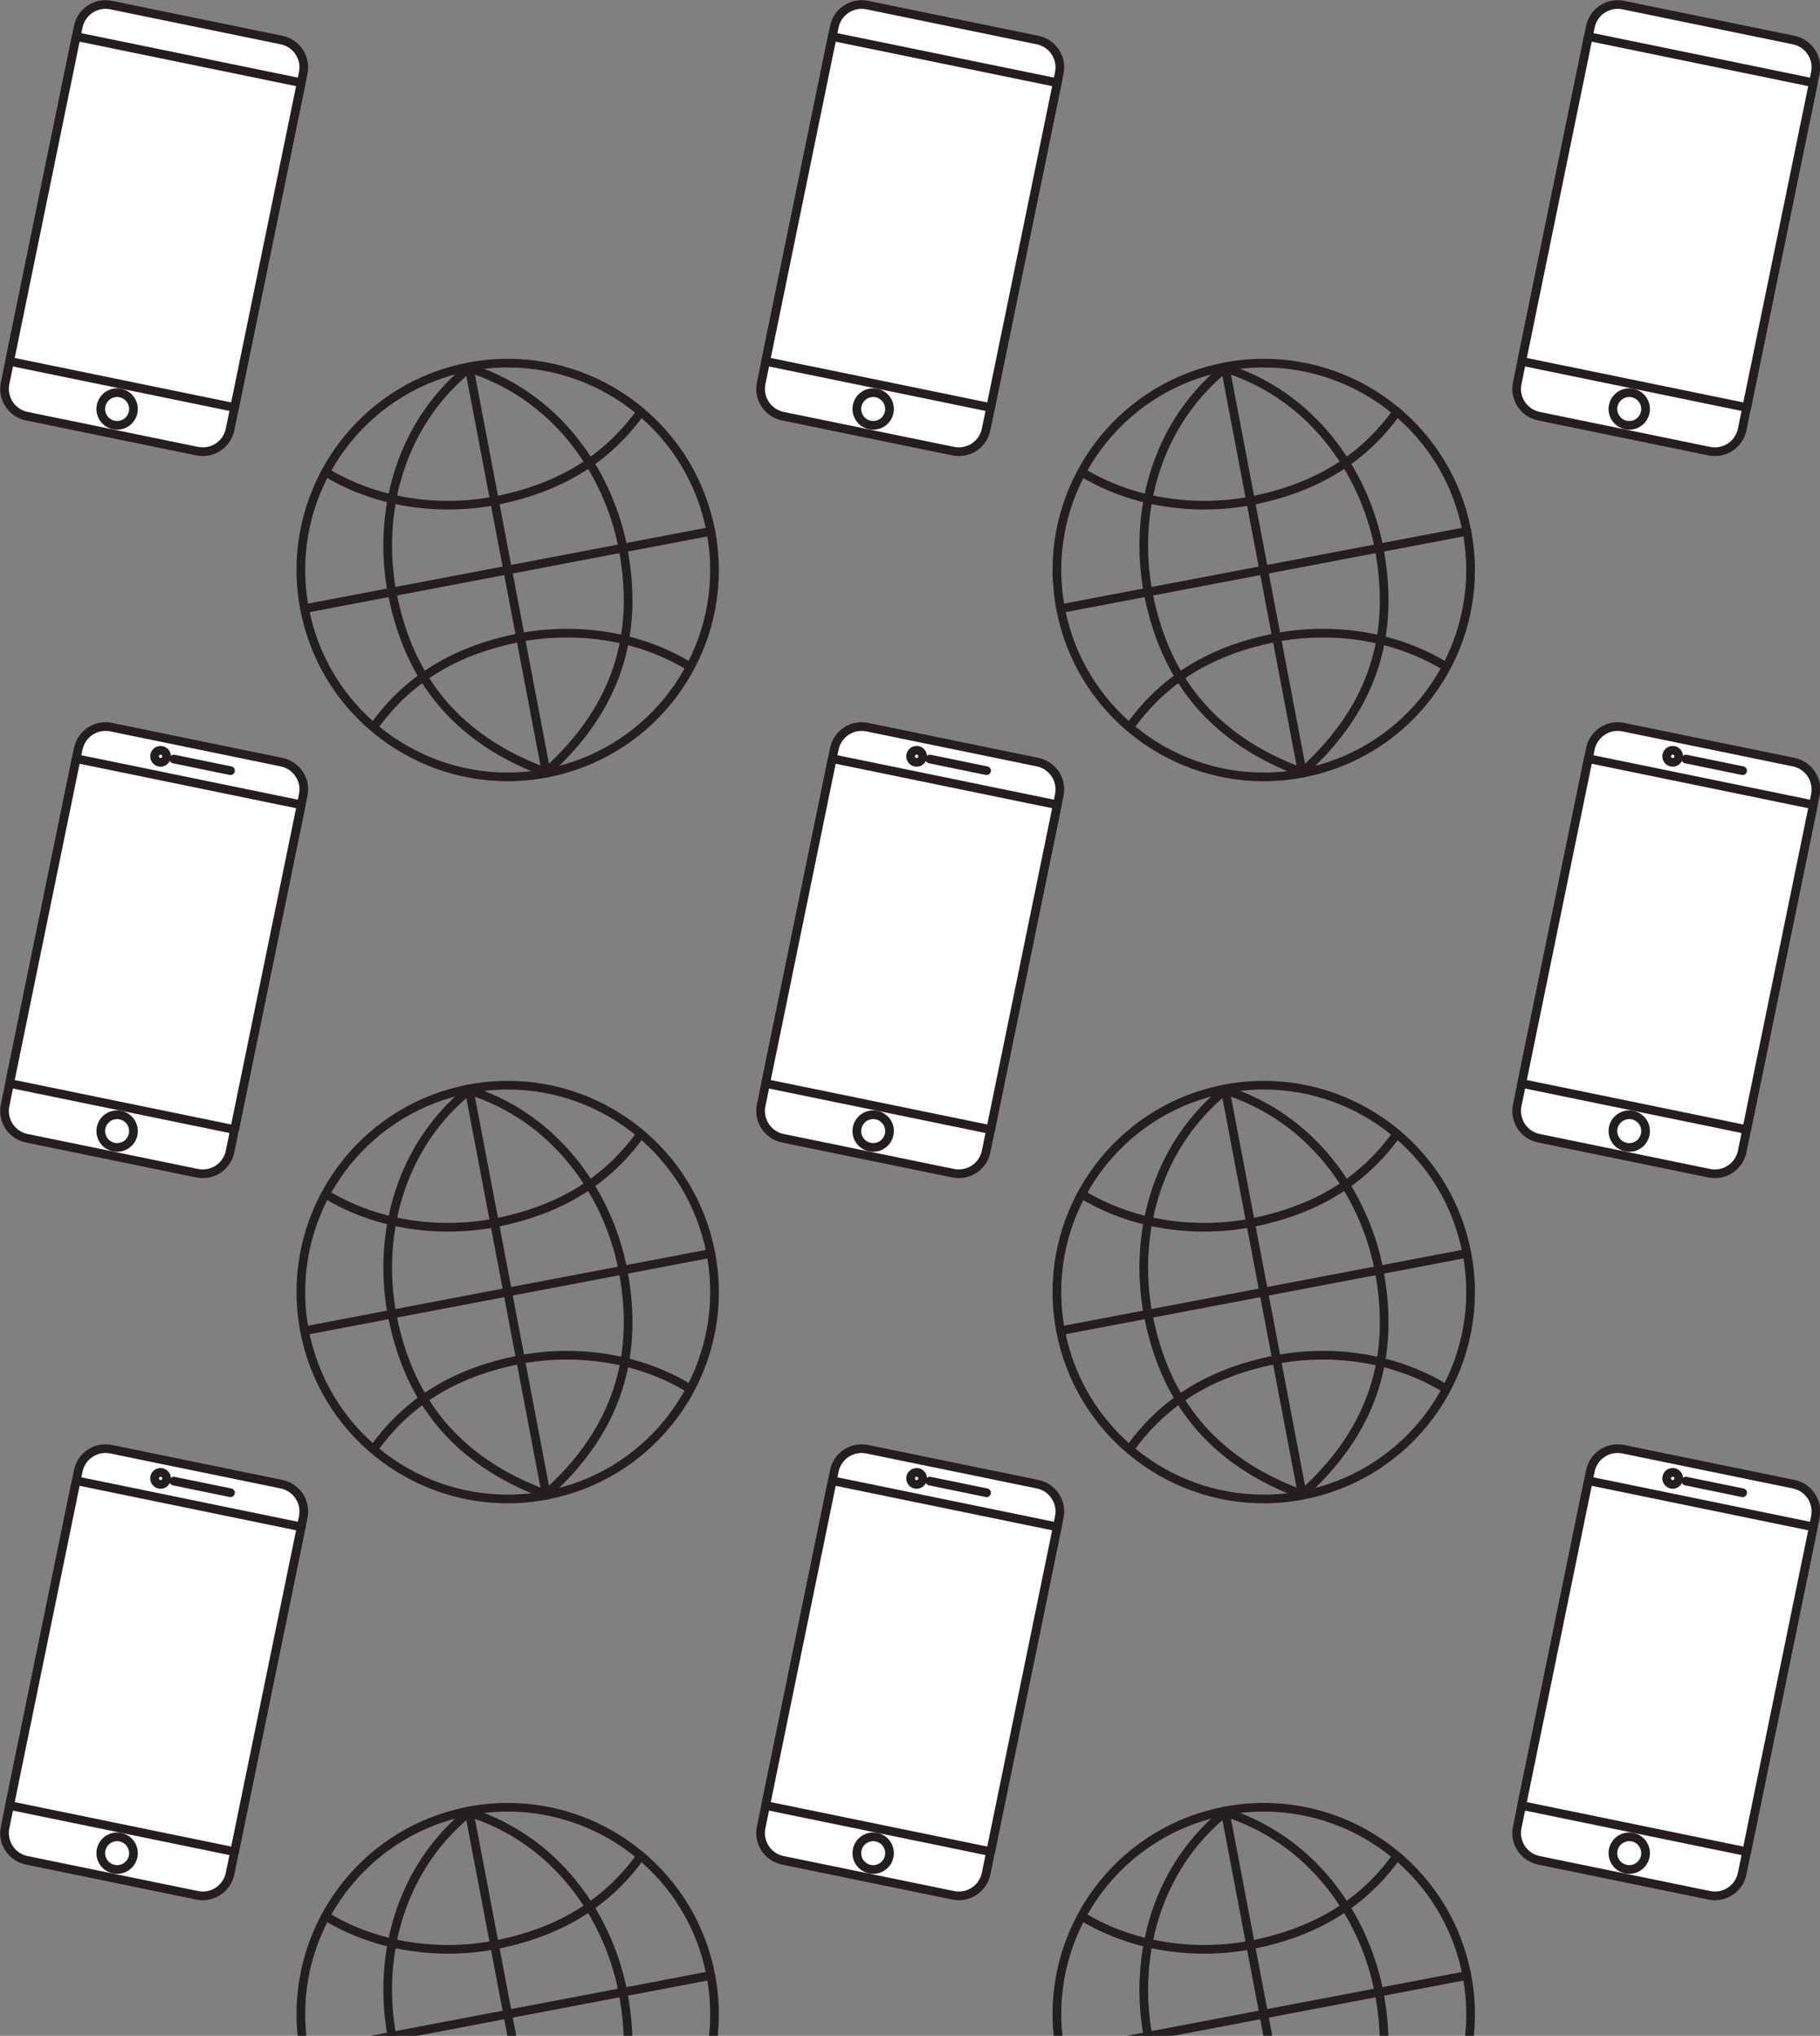 <?xml version="1.0" encoding="UTF-8"?><svg xmlns="http://www.w3.org/2000/svg" xmlns:xlink="http://www.w3.org/1999/xlink" height="468.9" preserveAspectRatio="xMidYMid meet" version="1.0" viewBox="2.9 -43.7 419.3 468.9" width="419.3" zoomAndPan="magnify"><rect x="2.9" y="-43.7" width="419.3" height="468.9" fill="#808080" stroke="none"/><defs><clipPath id="a"><path d="M 71 371 L 169 371 L 169 425.199 L 71 425.199 Z M 71 371"/></clipPath><clipPath id="b"><path d="M 109 372 L 130 372 L 130 425.199 L 109 425.199 Z M 109 372"/></clipPath><clipPath id="c"><path d="M 72 410 L 168 410 L 168 425.199 L 72 425.199 Z M 72 410"/></clipPath><clipPath id="d"><path d="M 111 373 L 149 373 L 149 425.199 L 111 425.199 Z M 111 373"/></clipPath><clipPath id="e"><path d="M 91 373 L 129 373 L 129 425.199 L 91 425.199 Z M 91 373"/></clipPath><clipPath id="f"><path d="M 245 371 L 343 371 L 343 425.199 L 245 425.199 Z M 245 371"/></clipPath><clipPath id="g"><path d="M 284 372 L 304 372 L 304 425.199 L 284 425.199 Z M 284 372"/></clipPath><clipPath id="h"><path d="M 246 410 L 342 410 L 342 425.199 L 246 425.199 Z M 246 410"/></clipPath><clipPath id="i"><path d="M 285 373 L 323 373 L 323 425.199 L 285 425.199 Z M 285 373"/></clipPath><clipPath id="j"><path d="M 265 373 L 303 373 L 303 425.199 L 265 425.199 Z M 265 373"/></clipPath></defs><g><g id="change1_1"><path d="M 55.902 55.223 C 55.188 58.691 51.797 60.926 48.328 60.215 L 9.062 52.152 C 5.594 51.441 3.359 48.055 4.074 44.586 L 20.93 -37.539 C 21.641 -41.012 25.031 -43.242 28.5 -42.531 L 67.766 -34.473 C 71.234 -33.762 73.469 -30.371 72.758 -26.902 L 55.902 55.223" fill="#fff"/></g><g id="change2_11"><path d="M 55.902 55.223 L 54.922 55.02 C 54.398 57.582 52.137 59.344 49.625 59.344 C 49.266 59.344 48.898 59.309 48.527 59.234 L 48.531 59.234 L 9.266 51.176 C 6.703 50.648 4.941 48.395 4.938 45.883 C 4.938 45.52 4.977 45.152 5.051 44.785 L 21.91 -37.34 C 22.434 -39.902 24.691 -41.664 27.207 -41.664 C 27.566 -41.664 27.93 -41.629 28.297 -41.555 L 67.562 -33.492 C 70.125 -32.969 71.891 -30.711 71.891 -28.199 C 71.891 -27.84 71.855 -27.473 71.777 -27.102 L 54.922 55.02 L 55.902 55.223 L 56.879 55.422 L 73.738 -26.703 C 73.84 -27.203 73.891 -27.703 73.891 -28.199 C 73.891 -31.648 71.473 -34.73 67.965 -35.453 L 28.703 -43.512 C 28.199 -43.617 27.699 -43.664 27.207 -43.664 C 23.754 -43.664 20.672 -41.25 19.949 -37.742 L 3.094 44.383 C 2.988 44.883 2.938 45.387 2.938 45.883 C 2.938 49.328 5.355 52.41 8.863 53.133 L 48.129 61.195 L 48.133 61.195 C 48.629 61.297 49.129 61.348 49.625 61.348 C 53.074 61.348 56.156 58.93 56.879 55.426 L 55.902 55.223" fill="#231f20"/></g><g id="change1_2"><path d="M 56.938 50.172 L 72.293 -24.641 L 20.465 -35.277 L 5.109 39.527 L 56.938 50.172" fill="#fff"/></g><g id="change2_12"><path d="M 56.938 50.172 L 57.918 50.371 L 73.273 -24.441 C 73.383 -24.98 73.035 -25.512 72.496 -25.621 L 20.668 -36.258 C 20.125 -36.371 19.598 -36.023 19.484 -35.48 L 4.129 39.328 C 4.02 39.867 4.367 40.398 4.906 40.508 L 56.734 51.148 C 56.996 51.203 57.266 51.152 57.488 51.004 C 57.711 50.855 57.863 50.633 57.918 50.371 L 56.938 50.172 L 57.141 49.191 L 6.289 38.75 L 21.242 -34.098 L 71.113 -23.863 L 55.957 49.969 L 56.938 50.172 L 57.141 49.191 L 56.938 50.172" fill="#231f20"/></g><g id="change1_3"><path d="M 33.57 51.266 C 33.152 53.301 31.164 54.609 29.129 54.191 C 27.09 53.773 25.777 51.785 26.195 49.746 C 26.613 47.715 28.602 46.398 30.641 46.816 C 32.676 47.238 33.988 49.227 33.57 51.266" fill="#fff"/></g><g id="change2_13"><path d="M 33.57 51.266 L 32.594 51.062 C 32.328 52.367 31.168 53.27 29.887 53.27 C 29.703 53.27 29.516 53.254 29.324 53.215 L 29.328 53.215 C 28.02 52.945 27.117 51.789 27.117 50.508 C 27.117 50.324 27.137 50.137 27.172 49.949 C 27.441 48.641 28.598 47.738 29.879 47.738 C 30.066 47.738 30.25 47.758 30.434 47.797 L 30.438 47.797 C 31.746 48.066 32.648 49.223 32.648 50.504 C 32.648 50.684 32.633 50.871 32.594 51.062 L 33.57 51.266 L 34.551 51.465 C 34.617 51.141 34.648 50.82 34.648 50.504 C 34.648 48.281 33.094 46.305 30.844 45.84 L 30.848 45.84 C 30.52 45.77 30.195 45.738 29.879 45.738 C 27.66 45.738 25.68 47.293 25.215 49.547 C 25.148 49.867 25.117 50.191 25.117 50.508 C 25.117 52.73 26.672 54.707 28.926 55.172 L 28.93 55.172 C 29.25 55.238 29.57 55.27 29.887 55.27 C 32.105 55.27 34.086 53.719 34.551 51.465 L 33.57 51.266" fill="#231f20"/></g><g id="change2_14"><path d="M 166.664 78.68 L 165.684 78.863 C 166.242 81.812 166.516 84.746 166.516 87.641 C 166.516 109.59 150.945 129.152 128.586 133.406 C 125.641 133.969 122.703 134.238 119.812 134.238 C 97.863 134.238 78.297 118.668 74.043 96.309 C 73.48 93.359 73.211 90.426 73.211 87.531 C 73.211 65.586 88.781 46.02 111.141 41.77 C 114.09 41.207 117.027 40.938 119.922 40.938 C 141.867 40.938 161.43 56.504 165.684 78.863 L 166.664 78.68 L 167.648 78.492 C 163.207 55.172 142.816 38.938 119.922 38.938 C 116.902 38.938 113.84 39.219 110.766 39.805 C 87.449 44.242 71.211 64.637 71.211 87.531 C 71.211 90.551 71.492 93.609 72.078 96.684 C 76.52 120 96.914 136.238 119.812 136.238 C 122.828 136.238 125.891 135.957 128.961 135.371 C 152.277 130.93 168.516 110.539 168.516 87.641 C 168.516 84.621 168.23 81.562 167.648 78.488 L 166.664 78.68" fill="#231f20"/></g><g id="change2_15"><path d="M 109.969 40.973 L 127.789 134.578 C 127.895 135.121 128.418 135.477 128.961 135.371 C 129.504 135.27 129.859 134.746 129.758 134.203 L 111.934 40.602 C 111.832 40.059 111.309 39.699 110.766 39.805 C 110.223 39.906 109.867 40.43 109.969 40.973" fill="#231f20"/></g><g id="change2_16"><path d="M 166.477 77.695 L 72.875 95.516 C 72.332 95.617 71.977 96.141 72.078 96.684 C 72.18 97.227 72.707 97.582 73.246 97.477 L 166.852 79.66 C 167.395 79.559 167.75 79.031 167.648 78.492 C 167.543 77.949 167.02 77.594 166.477 77.695" fill="#231f20"/></g><g id="change2_17"><path d="M 130.348 134.016 C 137.152 127.711 141.73 121.156 144.594 114.516 C 147.461 107.875 148.609 101.16 148.609 94.559 C 148.605 90.781 148.234 87.043 147.594 83.367 C 146.086 74.723 142.469 65.812 136.652 58.152 C 130.84 50.496 122.809 44.098 112.52 40.539 C 111.996 40.359 111.426 40.637 111.246 41.16 C 111.066 41.684 111.344 42.25 111.863 42.434 C 121.754 45.852 129.453 51.984 135.059 59.363 C 140.664 66.738 144.168 75.367 145.621 83.711 C 146.246 87.289 146.609 90.914 146.605 94.559 C 146.605 100.93 145.504 107.355 142.758 113.723 C 140.012 120.09 135.617 126.406 128.988 132.547 C 128.582 132.922 128.559 133.555 128.934 133.961 C 129.309 134.367 129.941 134.391 130.348 134.016" fill="#231f20"/></g><g id="change2_18"><path d="M 127.801 132.773 C 116.973 128.562 109.473 122.727 104.238 115.961 C 99.008 109.191 96.035 101.473 94.383 93.469 C 93.625 89.801 93.219 85.93 93.219 81.984 C 93.223 68.082 98.246 53.277 110.613 42.672 C 111.031 42.312 111.078 41.68 110.719 41.262 C 110.359 40.844 109.727 40.793 109.309 41.152 C 96.434 52.199 91.215 67.617 91.219 81.984 C 91.219 86.066 91.641 90.07 92.426 93.871 C 94.121 102.086 97.195 110.117 102.656 117.184 C 108.113 124.246 115.953 130.32 127.074 134.641 C 127.59 134.84 128.168 134.582 128.367 134.07 C 128.566 133.555 128.312 132.977 127.801 132.773" fill="#231f20"/></g><g id="change2_19"><path d="M 149.734 50.559 C 141.211 62.473 129.738 67.977 117.59 70.496 C 113.918 71.254 110.051 71.66 106.102 71.66 C 96.773 71.66 87.023 69.387 78.422 64.16 C 77.953 63.871 77.336 64.023 77.051 64.496 C 76.762 64.969 76.914 65.586 77.387 65.871 C 86.344 71.312 96.453 73.66 106.102 73.66 C 110.188 73.66 114.188 73.238 117.992 72.453 C 130.453 69.891 142.512 64.117 151.359 51.723 C 151.684 51.273 151.578 50.648 151.129 50.328 C 150.68 50.008 150.055 50.109 149.734 50.559" fill="#231f20"/></g><g id="change2_20"><path d="M 89.883 124.23 C 98.406 112.316 109.879 106.809 122.027 104.293 C 125.695 103.535 129.566 103.129 133.512 103.129 C 142.84 103.129 152.594 105.395 161.191 110.629 C 161.66 110.914 162.277 110.766 162.562 110.293 C 162.852 109.82 162.703 109.207 162.23 108.918 C 153.273 103.473 143.16 101.129 133.512 101.129 C 129.426 101.129 125.426 101.547 121.621 102.332 C 109.16 104.898 97.105 110.668 88.254 123.066 C 87.934 123.516 88.039 124.141 88.488 124.461 C 88.938 124.781 89.562 124.68 89.883 124.23" fill="#231f20"/></g><g id="change1_4"><path d="M 230.086 55.223 C 229.375 58.691 225.984 60.926 222.516 60.215 L 183.25 52.152 C 179.781 51.441 177.547 48.055 178.258 44.586 L 195.113 -37.539 C 195.828 -41.012 199.215 -43.242 202.688 -42.531 L 241.949 -34.473 C 245.422 -33.762 247.656 -30.371 246.941 -26.902 L 230.086 55.223" fill="#fff"/></g><g id="change2_21"><path d="M 230.086 55.223 L 229.105 55.02 C 228.582 57.582 226.324 59.344 223.809 59.344 C 223.449 59.344 223.082 59.309 222.711 59.234 L 222.715 59.234 L 183.449 51.176 C 180.891 50.648 179.125 48.395 179.125 45.883 C 179.125 45.52 179.16 45.152 179.238 44.785 L 196.094 -37.34 C 196.617 -39.902 198.879 -41.664 201.391 -41.664 C 201.754 -41.664 202.117 -41.629 202.48 -41.555 L 202.484 -41.555 L 241.75 -33.492 C 244.312 -32.969 246.074 -30.711 246.074 -28.199 C 246.074 -27.84 246.039 -27.473 245.965 -27.102 L 229.105 55.02 L 230.086 55.223 L 231.066 55.422 L 247.922 -26.703 C 248.023 -27.203 248.074 -27.703 248.074 -28.199 C 248.074 -31.648 245.66 -34.73 242.152 -35.453 L 202.887 -43.512 L 202.891 -43.512 C 202.387 -43.617 201.883 -43.664 201.391 -43.664 C 197.941 -43.664 194.859 -41.25 194.137 -37.742 L 177.277 44.383 C 177.176 44.883 177.125 45.387 177.125 45.883 C 177.125 49.328 179.543 52.41 183.047 53.133 L 222.312 61.195 L 222.316 61.195 C 222.816 61.297 223.316 61.348 223.809 61.348 C 227.258 61.348 230.344 58.93 231.066 55.426 L 230.086 55.223" fill="#231f20"/></g><g id="change1_5"><path d="M 231.121 50.172 L 246.48 -24.641 L 194.648 -35.277 L 179.297 39.527 L 231.121 50.172" fill="#fff"/></g><g id="change2_22"><path d="M 231.121 50.172 L 232.102 50.371 L 247.461 -24.441 C 247.57 -24.98 247.223 -25.512 246.68 -25.621 L 194.852 -36.258 C 194.309 -36.371 193.781 -36.023 193.672 -35.48 L 178.316 39.328 C 178.203 39.867 178.555 40.398 179.094 40.508 L 230.922 51.148 C 231.184 51.203 231.449 51.152 231.676 51.004 C 231.898 50.855 232.051 50.633 232.102 50.371 L 231.121 50.172 L 231.324 49.191 L 180.477 38.75 L 195.43 -34.098 L 245.297 -23.863 L 230.145 49.969 L 231.121 50.172 L 231.324 49.191 L 231.121 50.172" fill="#231f20"/></g><g id="change1_6"><path d="M 207.758 51.266 C 207.34 53.301 205.348 54.609 203.312 54.191 C 201.273 53.773 199.961 51.785 200.379 49.746 C 200.797 47.715 202.789 46.398 204.824 46.816 C 206.863 47.238 208.176 49.227 207.758 51.266" fill="#fff"/></g><g id="change2_23"><path d="M 207.758 51.266 L 206.777 51.062 C 206.512 52.367 205.355 53.27 204.074 53.27 C 203.891 53.27 203.699 53.254 203.508 53.215 L 203.512 53.215 C 202.203 52.945 201.301 51.789 201.301 50.508 C 201.301 50.324 201.32 50.137 201.359 49.949 C 201.625 48.641 202.781 47.738 204.066 47.738 C 204.25 47.738 204.438 47.758 204.621 47.797 L 204.625 47.797 C 205.934 48.066 206.836 49.223 206.836 50.504 C 206.836 50.684 206.816 50.871 206.777 51.062 L 207.758 51.266 L 208.738 51.465 C 208.801 51.141 208.836 50.82 208.836 50.504 C 208.836 48.281 207.281 46.305 205.027 45.84 L 205.031 45.84 C 204.703 45.77 204.383 45.738 204.066 45.738 C 201.848 45.738 199.867 47.293 199.398 49.547 C 199.336 49.867 199.301 50.191 199.301 50.508 C 199.301 52.73 200.855 54.707 203.109 55.172 L 203.113 55.172 C 203.434 55.238 203.754 55.27 204.074 55.27 C 206.289 55.27 208.273 53.719 208.734 51.465 L 207.758 51.266" fill="#231f20"/></g><g id="change2_24"><path d="M 340.852 78.68 L 339.867 78.863 C 340.43 81.812 340.699 84.746 340.699 87.645 C 340.699 109.59 325.129 129.152 302.773 133.406 C 299.824 133.969 296.891 134.238 293.996 134.238 C 272.051 134.238 252.484 118.668 248.227 96.309 C 247.668 93.359 247.395 90.426 247.395 87.531 C 247.395 65.586 262.969 46.02 285.324 41.77 C 288.273 41.207 291.211 40.938 294.105 40.938 C 316.051 40.938 335.613 56.504 339.867 78.863 L 340.852 78.68 L 341.832 78.492 C 337.391 55.172 317 38.938 294.105 38.938 C 291.086 38.938 288.023 39.219 284.949 39.805 C 261.633 44.242 245.395 64.637 245.395 87.531 C 245.395 90.551 245.68 93.609 246.262 96.684 C 250.703 120 271.098 136.238 293.996 136.238 C 297.016 136.238 300.074 135.957 303.145 135.371 C 326.465 130.93 342.699 110.539 342.699 87.645 C 342.699 84.625 342.418 81.562 341.832 78.488 L 340.852 78.68" fill="#231f20"/></g><g id="change2_25"><path d="M 284.156 40.973 L 301.977 134.578 C 302.078 135.121 302.602 135.477 303.145 135.371 C 303.688 135.27 304.047 134.746 303.941 134.203 L 286.121 40.602 C 286.016 40.059 285.492 39.699 284.949 39.805 C 284.41 39.906 284.051 40.43 284.156 40.973" fill="#231f20"/></g><g id="change2_26"><path d="M 340.664 77.695 L 247.059 95.516 C 246.516 95.617 246.16 96.141 246.262 96.684 C 246.367 97.227 246.891 97.582 247.434 97.477 L 341.035 79.66 C 341.578 79.559 341.934 79.031 341.832 78.492 C 341.73 77.949 341.203 77.594 340.664 77.695" fill="#231f20"/></g><g id="change2_27"><path d="M 304.531 134.016 C 311.34 127.711 315.914 121.156 318.781 114.516 C 321.645 107.875 322.793 101.16 322.793 94.559 C 322.793 90.781 322.418 87.043 321.777 83.367 C 320.27 74.723 316.652 65.812 310.84 58.152 C 305.023 50.496 296.992 44.098 286.703 40.539 C 286.184 40.359 285.613 40.637 285.434 41.16 C 285.254 41.684 285.527 42.25 286.051 42.434 C 295.938 45.852 303.637 51.984 309.246 59.363 C 314.852 66.738 318.355 75.367 319.809 83.711 C 320.43 87.289 320.793 90.914 320.793 94.559 C 320.793 100.93 319.688 107.355 316.941 113.723 C 314.195 120.09 309.801 126.406 303.176 132.547 C 302.77 132.922 302.742 133.555 303.121 133.961 C 303.496 134.367 304.129 134.391 304.531 134.016" fill="#231f20"/></g><g id="change2_28"><path d="M 301.984 132.773 C 291.156 128.562 283.656 122.727 278.426 115.961 C 273.191 109.191 270.223 101.473 268.57 93.469 C 267.812 89.797 267.406 85.93 267.406 81.984 C 267.406 68.082 272.434 53.277 284.797 42.672 C 285.215 42.312 285.266 41.68 284.906 41.262 C 284.547 40.844 283.914 40.793 283.496 41.152 C 270.617 52.199 265.402 67.617 265.406 81.984 C 265.406 86.066 265.824 90.07 266.609 93.871 C 268.309 102.086 271.379 110.117 276.84 117.184 C 282.301 124.246 290.141 130.32 301.262 134.641 C 301.773 134.84 302.355 134.582 302.555 134.07 C 302.754 133.555 302.5 132.977 301.984 132.773" fill="#231f20"/></g><g id="change2_29"><path d="M 323.922 50.559 C 315.398 62.473 303.922 67.977 291.773 70.496 C 288.105 71.254 284.234 71.66 280.285 71.66 C 270.957 71.66 261.211 69.387 252.609 64.16 C 252.137 63.871 251.523 64.023 251.234 64.496 C 250.949 64.969 251.098 65.586 251.57 65.871 C 260.527 71.312 270.637 73.66 280.285 73.66 C 284.371 73.66 288.375 73.238 292.18 72.453 C 304.637 69.891 316.695 64.117 325.547 51.723 C 325.867 51.273 325.766 50.648 325.312 50.328 C 324.863 50.008 324.242 50.109 323.922 50.559" fill="#231f20"/></g><g id="change2_30"><path d="M 264.066 124.23 C 272.59 112.316 284.062 106.809 296.211 104.293 C 299.883 103.535 303.75 103.129 307.695 103.129 C 317.027 103.129 326.777 105.395 335.375 110.629 C 335.848 110.914 336.461 110.766 336.75 110.293 C 337.035 109.82 336.887 109.207 336.414 108.918 C 327.457 103.473 317.348 101.129 307.695 101.129 C 303.613 101.129 299.609 101.547 295.809 102.332 C 283.348 104.898 271.293 110.668 262.441 123.066 C 262.121 123.516 262.223 124.141 262.672 124.461 C 263.121 124.781 263.746 124.68 264.066 124.23" fill="#231f20"/></g><g id="change1_7"><path d="M 404.27 55.223 C 403.559 58.691 400.168 60.926 396.699 60.215 L 357.434 52.152 C 353.965 51.441 351.73 48.055 352.441 44.586 L 369.301 -37.539 C 370.012 -41.012 373.398 -43.242 376.871 -42.531 L 416.137 -34.473 C 419.605 -33.762 421.84 -30.371 421.129 -26.902 L 404.27 55.223" fill="#fff"/></g><g id="change2_31"><path d="M 404.27 55.223 L 403.289 55.02 C 402.766 57.582 400.508 59.344 397.992 59.344 C 397.633 59.344 397.266 59.309 396.898 59.234 L 357.637 51.176 C 355.074 50.648 353.312 48.395 353.309 45.879 C 353.309 45.52 353.348 45.152 353.422 44.785 L 370.277 -37.34 C 370.805 -39.902 373.062 -41.664 375.574 -41.664 C 375.938 -41.664 376.301 -41.629 376.668 -41.555 L 415.934 -33.492 C 418.496 -32.969 420.262 -30.711 420.262 -28.199 C 420.262 -27.84 420.223 -27.473 420.148 -27.102 L 403.289 55.02 L 404.27 55.223 L 405.25 55.422 L 422.105 -26.703 C 422.211 -27.203 422.262 -27.703 422.262 -28.199 C 422.262 -31.648 419.844 -34.73 416.336 -35.453 L 377.07 -43.512 C 376.57 -43.617 376.066 -43.664 375.574 -43.664 C 372.125 -43.664 369.043 -41.25 368.32 -37.742 L 351.465 44.383 C 351.359 44.883 351.309 45.387 351.309 45.879 C 351.309 49.328 353.727 52.41 357.234 53.133 L 396.496 61.195 L 396.5 61.195 C 397 61.297 397.5 61.348 397.992 61.348 C 401.445 61.348 404.527 58.93 405.25 55.426 L 404.27 55.223" fill="#231f20"/></g><g id="change1_8"><path d="M 405.309 50.172 L 420.664 -24.641 L 368.836 -35.277 L 353.48 39.527 L 405.309 50.172" fill="#fff"/></g><g id="change2_32"><path d="M 405.309 50.172 L 406.289 50.371 L 421.645 -24.441 C 421.754 -24.98 421.406 -25.512 420.867 -25.621 L 369.035 -36.258 C 368.496 -36.371 367.969 -36.023 367.855 -35.48 L 352.5 39.328 C 352.391 39.867 352.738 40.398 353.277 40.508 L 405.105 51.148 C 405.367 51.203 405.637 51.152 405.859 51.004 C 406.082 50.855 406.234 50.633 406.289 50.371 L 405.309 50.172 L 405.508 49.191 L 354.66 38.75 L 369.613 -34.098 L 419.484 -23.863 L 404.328 49.969 L 405.309 50.172 L 405.508 49.191 L 405.309 50.172" fill="#231f20"/></g><g id="change1_9"><path d="M 381.941 51.266 C 381.523 53.301 379.535 54.609 377.496 54.191 C 375.461 53.773 374.148 51.785 374.566 49.746 C 374.984 47.715 376.973 46.398 379.012 46.816 C 381.047 47.238 382.359 49.227 381.941 51.266" fill="#fff"/></g><g id="change2_33"><path d="M 381.941 51.266 L 380.961 51.062 C 380.695 52.367 379.539 53.27 378.258 53.27 C 378.074 53.27 377.887 53.254 377.695 53.215 L 377.699 53.215 C 376.391 52.945 375.488 51.789 375.488 50.508 C 375.488 50.324 375.508 50.137 375.543 49.953 L 375.547 49.949 C 375.812 48.641 376.969 47.738 378.25 47.738 C 378.438 47.738 378.621 47.758 378.805 47.797 L 378.809 47.797 C 380.117 48.066 381.02 49.223 381.02 50.504 C 381.02 50.684 381 50.871 380.961 51.062 L 381.941 51.266 L 382.922 51.465 C 382.988 51.141 383.02 50.82 383.02 50.504 C 383.02 48.281 381.465 46.305 379.215 45.84 L 379.219 45.84 C 378.891 45.77 378.566 45.738 378.25 45.738 C 376.031 45.738 374.051 47.293 373.586 49.547 L 373.586 49.543 C 373.52 49.867 373.488 50.191 373.488 50.508 C 373.488 52.73 375.043 54.707 377.297 55.172 L 377.301 55.172 C 377.617 55.238 377.938 55.27 378.258 55.27 C 380.477 55.27 382.457 53.719 382.922 51.465 L 381.941 51.266" fill="#231f20"/></g><g id="change1_10"><path d="M 55.902 221.535 C 55.188 225.004 51.797 227.238 48.328 226.527 L 9.062 218.469 C 5.594 217.758 3.359 214.363 4.074 210.895 L 20.93 128.77 C 21.641 125.305 25.031 123.066 28.5 123.777 L 67.766 131.844 C 71.234 132.555 73.469 135.941 72.758 139.41 L 55.902 221.535" fill="#fff"/></g><g id="change2_34"><path d="M 55.902 221.535 L 54.922 221.332 C 54.398 223.895 52.137 225.656 49.625 225.656 C 49.266 225.656 48.898 225.621 48.527 225.547 L 48.531 225.547 L 9.266 217.488 C 6.703 216.965 4.941 214.703 4.938 212.191 C 4.938 211.832 4.977 211.465 5.051 211.098 L 21.91 128.973 C 22.434 126.41 24.691 124.648 27.207 124.648 C 27.566 124.648 27.93 124.684 28.297 124.758 L 67.562 132.82 C 70.125 133.344 71.891 135.602 71.891 138.113 C 71.891 138.473 71.855 138.84 71.777 139.211 L 54.922 221.336 L 55.902 221.535 L 56.879 221.734 L 73.738 139.609 C 73.84 139.109 73.891 138.605 73.891 138.113 C 73.891 134.664 71.473 131.582 67.965 130.863 L 28.703 122.801 C 28.199 122.695 27.699 122.645 27.207 122.645 C 23.754 122.645 20.672 125.062 19.949 128.57 L 3.094 210.695 C 2.988 211.195 2.938 211.699 2.938 212.191 C 2.938 215.641 5.355 218.727 8.863 219.449 L 48.129 227.508 L 48.133 227.508 C 48.629 227.609 49.129 227.656 49.625 227.656 C 53.074 227.656 56.156 225.242 56.879 221.734 L 55.902 221.535" fill="#231f20"/></g><g id="change1_11"><path d="M 56.938 216.48 L 72.293 141.672 L 20.465 131.031 L 5.109 205.844 L 56.938 216.48" fill="#fff"/></g><g id="change2_35"><path d="M 56.938 216.48 L 57.918 216.68 L 73.273 141.871 C 73.383 141.332 73.035 140.805 72.496 140.691 L 20.668 130.055 C 20.125 129.941 19.598 130.289 19.484 130.832 L 4.129 205.641 C 4.078 205.898 4.129 206.172 4.273 206.391 C 4.418 206.613 4.648 206.77 4.906 206.82 L 56.734 217.461 C 56.996 217.516 57.266 217.461 57.488 217.316 C 57.711 217.168 57.863 216.941 57.918 216.68 L 56.938 216.48 L 57.141 215.5 L 6.289 205.062 L 21.242 132.215 L 71.113 142.449 L 55.957 216.277 L 56.938 216.48 L 57.141 215.5 L 56.938 216.48" fill="#231f20"/></g><g id="change1_12"><path d="M 33.57 217.574 C 33.152 219.613 31.164 220.926 29.129 220.508 C 27.09 220.09 25.777 218.098 26.195 216.062 C 26.613 214.023 28.602 212.715 30.641 213.133 C 32.676 213.551 33.988 215.539 33.57 217.574" fill="#fff"/></g><g id="change2_36"><path d="M 33.57 217.574 L 32.594 217.375 C 32.324 218.684 31.168 219.586 29.887 219.586 C 29.703 219.586 29.516 219.566 29.324 219.527 L 29.328 219.527 C 28.02 219.262 27.117 218.105 27.117 216.82 C 27.117 216.637 27.137 216.449 27.172 216.266 L 27.176 216.262 C 27.441 214.953 28.598 214.055 29.879 214.055 C 30.066 214.055 30.25 214.07 30.434 214.109 L 30.441 214.109 C 31.746 214.375 32.648 215.531 32.648 216.816 C 32.648 216.996 32.633 217.184 32.594 217.375 L 33.57 217.574 L 34.551 217.777 C 34.617 217.453 34.648 217.133 34.648 216.816 C 34.648 214.598 33.098 212.617 30.84 212.152 L 30.848 212.152 C 30.52 212.082 30.195 212.051 29.879 212.051 C 27.66 212.051 25.68 213.605 25.215 215.859 L 25.215 215.855 C 25.148 216.18 25.117 216.504 25.117 216.82 C 25.117 219.039 26.672 221.023 28.926 221.488 L 28.93 221.488 C 29.246 221.551 29.566 221.586 29.887 221.586 C 32.105 221.586 34.086 220.031 34.551 217.777 L 33.57 217.574" fill="#231f20"/></g><g id="change1_13"><path d="M 41.25 130.781 C 41.098 131.531 40.363 132.016 39.613 131.859 C 38.863 131.703 38.379 130.973 38.531 130.223 C 38.688 129.473 39.422 128.988 40.172 129.145 C 40.922 129.297 41.406 130.027 41.25 130.781" fill="#fff"/></g><g id="change2_37"><path d="M 41.25 130.781 L 40.273 130.578 C 40.238 130.762 40.074 130.887 39.895 130.887 L 39.801 130.879 L 39.613 131.859 L 39.816 130.879 C 39.629 130.844 39.504 130.676 39.504 130.5 L 39.512 130.43 L 39.512 130.426 C 39.547 130.238 39.715 130.113 39.891 130.113 L 39.957 130.121 L 39.969 130.121 C 40.152 130.156 40.281 130.324 40.281 130.5 L 40.27 130.582 L 40.273 130.578 L 41.25 130.781 L 42.23 130.98 C 42.266 130.82 42.281 130.66 42.281 130.5 C 42.281 129.387 41.5 128.395 40.371 128.164 L 40.172 129.145 L 40.383 128.164 C 40.211 128.129 40.047 128.113 39.891 128.113 C 38.777 128.113 37.785 128.891 37.551 130.02 L 37.555 130.016 C 37.52 130.18 37.504 130.344 37.504 130.5 C 37.504 131.617 38.281 132.605 39.41 132.84 L 39.426 132.84 C 39.574 132.871 39.73 132.887 39.895 132.887 C 41.008 132.887 41.996 132.113 42.23 130.98 L 41.25 130.781" fill="#231f20"/></g><g id="change1_14"><path d="M 42.934 131.125 L 56.008 133.809" fill="#fff"/></g><g id="change2_38"><path d="M 42.734 132.105 L 55.805 134.789 C 56.344 134.898 56.875 134.551 56.984 134.008 C 57.098 133.469 56.746 132.941 56.207 132.828 L 43.137 130.145 C 42.594 130.035 42.066 130.383 41.953 130.926 C 41.844 131.465 42.191 131.992 42.734 132.105" fill="#231f20"/></g><g id="change2_39"><path d="M 166.664 244.988 L 165.684 245.176 C 166.242 248.125 166.516 251.059 166.516 253.953 C 166.516 275.902 150.945 295.465 128.586 299.723 C 125.641 300.281 122.703 300.551 119.812 300.551 C 97.863 300.551 78.297 284.98 74.043 262.621 C 73.48 259.676 73.211 256.738 73.211 253.848 C 73.211 231.898 88.781 212.336 111.141 208.078 C 114.09 207.52 117.023 207.246 119.914 207.246 C 141.863 207.246 161.426 222.816 165.684 245.176 L 166.664 244.988 L 167.648 244.801 C 163.203 221.48 142.812 205.246 119.914 205.246 C 116.898 205.246 113.836 205.531 110.766 206.113 C 87.449 210.555 71.211 230.949 71.211 253.848 C 71.211 256.863 71.492 259.926 72.078 262.996 C 76.52 286.316 96.914 302.551 119.812 302.551 C 122.828 302.551 125.891 302.27 128.961 301.684 C 152.277 297.242 168.516 276.852 168.516 253.953 C 168.516 250.934 168.23 247.871 167.648 244.801 L 166.664 244.988" fill="#231f20"/></g><g id="change2_40"><path d="M 109.969 207.285 L 127.789 300.891 C 127.895 301.434 128.418 301.789 128.961 301.684 C 129.504 301.582 129.859 301.059 129.758 300.516 L 111.934 206.91 C 111.832 206.367 111.309 206.012 110.766 206.113 C 110.223 206.219 109.867 206.742 109.969 207.285" fill="#231f20"/></g><g id="change2_41"><path d="M 166.477 244.008 L 72.875 261.828 C 72.332 261.93 71.977 262.453 72.078 262.996 C 72.18 263.539 72.707 263.895 73.246 263.793 L 166.852 245.969 C 167.395 245.867 167.75 245.344 167.648 244.801 C 167.543 244.258 167.02 243.902 166.477 244.008" fill="#231f20"/></g><g id="change2_42"><path d="M 130.348 300.328 C 137.152 294.027 141.73 287.469 144.594 280.828 C 147.461 274.188 148.609 267.473 148.609 260.871 C 148.605 257.094 148.234 253.355 147.594 249.684 C 146.086 241.035 142.469 232.125 136.652 224.465 C 130.84 216.812 122.809 210.41 112.52 206.855 C 111.996 206.676 111.426 206.953 111.246 207.473 C 111.066 207.996 111.344 208.566 111.863 208.746 C 121.754 212.164 129.453 218.297 135.059 225.676 C 140.664 233.055 144.168 241.68 145.621 250.023 C 146.246 253.602 146.609 257.227 146.605 260.871 C 146.605 267.242 145.504 273.668 142.758 280.035 C 140.012 286.402 135.617 292.723 128.988 298.863 C 128.582 299.238 128.559 299.871 128.934 300.273 C 129.309 300.68 129.941 300.703 130.348 300.328" fill="#231f20"/></g><g id="change2_43"><path d="M 127.801 299.086 C 116.973 294.875 109.473 289.039 104.238 282.273 C 99.008 275.504 96.035 267.785 94.383 259.781 C 93.625 256.109 93.219 252.242 93.219 248.297 C 93.223 234.395 98.246 219.59 110.613 208.984 C 111.031 208.625 111.078 207.992 110.719 207.574 C 110.359 207.152 109.727 207.105 109.309 207.465 C 96.434 218.516 91.215 233.93 91.219 248.297 C 91.219 252.379 91.641 256.383 92.426 260.184 C 94.121 268.398 97.195 276.43 102.656 283.496 C 108.113 290.559 115.953 296.633 127.074 300.949 C 127.59 301.152 128.168 300.895 128.367 300.383 C 128.566 299.867 128.312 299.289 127.801 299.09" fill="#231f20"/></g><g id="change2_44"><path d="M 149.734 216.875 C 141.211 228.785 129.738 234.289 117.59 236.809 C 113.918 237.566 110.051 237.973 106.102 237.973 C 96.773 237.973 87.023 235.699 78.422 230.473 C 77.953 230.188 77.336 230.336 77.051 230.809 C 76.762 231.281 76.914 231.895 77.387 232.184 C 86.344 237.625 96.453 239.973 106.102 239.973 C 110.188 239.973 114.188 239.551 117.992 238.766 C 130.453 236.199 142.512 230.43 151.359 218.035 C 151.684 217.586 151.578 216.961 151.129 216.641 C 150.68 216.32 150.055 216.426 149.734 216.875" fill="#231f20"/></g><g id="change2_45"><path d="M 89.883 290.543 C 98.406 278.629 109.879 273.121 122.027 270.605 C 125.695 269.848 129.566 269.441 133.512 269.441 C 142.844 269.441 152.594 271.711 161.191 276.941 C 161.66 277.227 162.277 277.078 162.562 276.605 C 162.852 276.133 162.703 275.52 162.23 275.23 C 153.273 269.785 143.164 267.441 133.512 267.441 C 129.43 267.441 125.426 267.859 121.621 268.648 C 109.16 271.211 97.105 276.984 88.254 289.379 C 87.934 289.828 88.039 290.453 88.488 290.773 C 88.938 291.098 89.562 290.992 89.883 290.543" fill="#231f20"/></g><g id="change1_15"><path d="M 230.086 221.535 C 229.375 225.004 225.984 227.238 222.516 226.527 L 183.25 218.469 C 179.781 217.758 177.547 214.363 178.258 210.895 L 195.113 128.77 C 195.828 125.305 199.215 123.066 202.688 123.777 L 241.949 131.844 C 245.422 132.555 247.656 135.941 246.941 139.41 L 230.086 221.535" fill="#fff"/></g><g id="change2_46"><path d="M 230.086 221.535 L 229.105 221.332 C 228.582 223.895 226.324 225.656 223.809 225.656 C 223.449 225.656 223.082 225.621 222.711 225.547 L 222.715 225.547 L 183.449 217.488 C 180.891 216.965 179.125 214.703 179.125 212.191 C 179.125 211.832 179.16 211.465 179.238 211.098 L 196.094 128.973 C 196.617 126.41 198.879 124.648 201.391 124.648 C 201.754 124.648 202.117 124.684 202.48 124.758 L 241.75 132.82 C 244.312 133.344 246.074 135.602 246.074 138.113 C 246.074 138.473 246.039 138.84 245.965 139.211 L 229.105 221.336 L 231.066 221.734 L 247.922 139.609 C 248.023 139.109 248.074 138.605 248.074 138.113 C 248.074 134.664 245.66 131.582 242.152 130.863 L 202.887 122.801 C 202.387 122.695 201.883 122.645 201.391 122.645 C 197.941 122.645 194.859 125.062 194.137 128.57 L 177.277 210.695 C 177.176 211.195 177.125 211.699 177.125 212.191 C 177.125 215.641 179.539 218.727 183.047 219.449 L 222.312 227.508 L 222.316 227.508 C 222.816 227.609 223.316 227.656 223.809 227.656 C 227.258 227.656 230.344 225.242 231.066 221.734 L 230.086 221.535" fill="#231f20"/></g><g id="change1_16"><path d="M 231.121 216.48 L 246.48 141.672 L 194.648 131.031 L 179.297 205.844 L 231.121 216.48" fill="#fff"/></g><g id="change2_47"><path d="M 231.121 216.48 L 232.102 216.68 L 247.461 141.871 C 247.57 141.332 247.223 140.805 246.68 140.691 L 194.852 130.055 C 194.309 129.941 193.781 130.289 193.672 130.832 L 178.316 205.641 C 178.262 205.898 178.316 206.172 178.461 206.391 C 178.605 206.613 178.836 206.77 179.094 206.82 L 230.922 217.461 C 231.184 217.516 231.449 217.461 231.676 217.316 C 231.898 217.168 232.051 216.941 232.102 216.68 L 231.121 216.48 L 231.324 215.5 L 180.477 205.062 L 195.43 132.215 L 245.297 142.449 L 230.145 216.277 L 231.121 216.48 L 231.324 215.5 L 231.121 216.48" fill="#231f20"/></g><g id="change1_17"><path d="M 207.758 217.574 C 207.34 219.613 205.348 220.926 203.312 220.508 C 201.273 220.09 199.961 218.098 200.379 216.062 C 200.797 214.023 202.789 212.715 204.824 213.133 C 206.863 213.551 208.176 215.539 207.758 217.574" fill="#fff"/></g><g id="change2_48"><path d="M 207.758 217.574 L 206.777 217.375 C 206.512 218.684 205.355 219.586 204.07 219.586 C 203.887 219.586 203.699 219.566 203.508 219.527 L 203.512 219.527 C 202.203 219.262 201.301 218.102 201.301 216.82 C 201.301 216.637 201.32 216.449 201.359 216.262 C 201.625 214.953 202.781 214.051 204.066 214.055 C 204.25 214.055 204.438 214.07 204.621 214.109 L 204.625 214.109 C 205.934 214.375 206.836 215.531 206.836 216.812 C 206.836 216.996 206.816 217.184 206.777 217.375 L 207.758 217.574 L 208.738 217.777 C 208.801 217.453 208.836 217.133 208.836 216.812 C 208.836 214.594 207.281 212.613 205.027 212.152 L 205.031 212.152 C 204.703 212.082 204.383 212.051 204.066 212.051 C 201.848 212.055 199.867 213.605 199.398 215.859 C 199.336 216.18 199.301 216.504 199.301 216.82 C 199.301 219.039 200.855 221.023 203.109 221.488 L 203.113 221.488 C 203.434 221.551 203.754 221.586 204.07 221.586 C 206.289 221.586 208.273 220.031 208.734 217.777 L 207.758 217.574" fill="#231f20"/></g><g id="change1_18"><path d="M 215.438 130.781 C 215.281 131.531 214.551 132.016 213.801 131.859 C 213.047 131.703 212.562 130.973 212.719 130.223 C 212.871 129.473 213.605 128.988 214.355 129.145 C 215.105 129.297 215.59 130.027 215.438 130.781" fill="#fff"/></g><g id="change2_49"><path d="M 215.438 130.781 L 214.457 130.578 C 214.422 130.762 214.258 130.887 214.078 130.887 L 213.988 130.879 L 213.801 131.859 L 214 130.879 C 213.816 130.844 213.688 130.676 213.688 130.5 L 213.695 130.43 L 213.695 130.426 C 213.734 130.238 213.902 130.113 214.074 130.113 L 214.145 130.121 L 214.156 130.121 C 214.34 130.156 214.465 130.324 214.465 130.5 L 214.457 130.582 L 214.457 130.578 L 215.438 130.781 L 216.418 130.98 C 216.449 130.82 216.465 130.66 216.465 130.5 C 216.465 129.387 215.688 128.395 214.559 128.164 L 214.355 129.145 L 214.57 128.164 C 214.398 128.129 214.23 128.113 214.074 128.113 C 212.961 128.113 211.973 128.891 211.738 130.02 L 211.738 130.016 C 211.703 130.18 211.688 130.344 211.688 130.5 C 211.688 131.617 212.469 132.605 213.598 132.84 L 213.609 132.84 C 213.762 132.871 213.918 132.887 214.078 132.887 C 215.191 132.887 216.184 132.113 216.418 130.98 L 215.438 130.781" fill="#231f20"/></g><g id="change1_19"><path d="M 217.117 131.125 L 230.191 133.809" fill="#fff"/></g><g id="change2_50"><path d="M 216.918 132.105 L 229.988 134.789 C 230.531 134.898 231.059 134.551 231.172 134.008 C 231.281 133.469 230.934 132.941 230.391 132.828 L 217.32 130.145 C 216.777 130.035 216.25 130.383 216.141 130.926 C 216.027 131.465 216.379 131.992 216.918 132.105" fill="#231f20"/></g><g id="change2_51"><path d="M 340.852 244.988 L 339.867 245.176 C 340.43 248.125 340.699 251.059 340.699 253.953 C 340.699 275.902 325.129 295.465 302.773 299.723 C 299.824 300.281 296.891 300.551 293.996 300.551 C 272.047 300.551 252.484 284.98 248.227 262.621 C 247.668 259.676 247.395 256.738 247.395 253.848 C 247.395 231.898 262.969 212.336 285.324 208.078 C 288.273 207.52 291.207 207.246 294.102 207.246 C 316.051 207.246 335.613 222.816 339.867 245.176 L 340.852 244.988 L 341.832 244.801 C 337.391 221.48 316.996 205.246 294.102 205.246 C 291.082 205.246 288.023 205.531 284.949 206.113 C 261.633 210.555 245.395 230.949 245.395 253.848 C 245.395 256.863 245.68 259.926 246.262 262.996 C 250.703 286.316 271.098 302.551 293.996 302.551 C 297.016 302.551 300.074 302.27 303.145 301.684 C 326.465 297.242 342.699 276.852 342.699 253.953 C 342.699 250.934 342.418 247.875 341.832 244.801 L 340.852 244.988" fill="#231f20"/></g><g id="change2_52"><path d="M 284.156 207.285 L 301.977 300.891 C 302.078 301.434 302.602 301.789 303.145 301.684 C 303.688 301.582 304.047 301.059 303.941 300.516 L 286.121 206.91 C 286.016 206.367 285.492 206.012 284.949 206.113 C 284.41 206.219 284.051 206.742 284.156 207.285" fill="#231f20"/></g><g id="change2_53"><path d="M 340.66 244.008 L 247.059 261.828 C 246.516 261.93 246.16 262.453 246.262 262.996 C 246.367 263.539 246.891 263.895 247.434 263.793 L 341.035 245.969 C 341.578 245.867 341.934 245.344 341.832 244.801 C 341.73 244.258 341.203 243.902 340.66 244.008" fill="#231f20"/></g><g id="change2_54"><path d="M 304.531 300.328 C 311.34 294.027 315.914 287.469 318.781 280.828 C 321.645 274.188 322.793 267.473 322.793 260.871 C 322.793 257.094 322.418 253.355 321.777 249.684 C 320.27 241.035 316.652 232.125 310.84 224.465 C 305.023 216.812 296.992 210.41 286.703 206.855 C 286.184 206.676 285.613 206.953 285.434 207.473 C 285.254 207.996 285.527 208.566 286.051 208.746 C 295.938 212.164 303.637 218.297 309.246 225.676 C 314.852 233.055 318.355 241.68 319.809 250.023 C 320.43 253.602 320.793 257.227 320.793 260.871 C 320.793 267.242 319.688 273.668 316.941 280.035 C 314.195 286.402 309.801 292.723 303.176 298.863 C 302.77 299.238 302.742 299.871 303.121 300.273 C 303.496 300.68 304.129 300.703 304.531 300.328" fill="#231f20"/></g><g id="change2_55"><path d="M 301.984 299.086 C 291.156 294.875 283.656 289.039 278.426 282.273 C 273.191 275.504 270.223 267.785 268.57 259.781 C 267.812 256.109 267.406 252.242 267.406 248.297 C 267.406 234.395 272.434 219.59 284.797 208.984 C 285.215 208.625 285.266 207.992 284.906 207.574 C 284.547 207.152 283.914 207.105 283.496 207.465 C 270.617 218.516 265.402 233.93 265.406 248.297 C 265.406 252.379 265.824 256.383 266.609 260.184 C 268.309 268.398 271.379 276.43 276.84 283.496 C 282.301 290.559 290.141 296.633 301.262 300.949 C 301.773 301.152 302.355 300.895 302.555 300.383 C 302.754 299.867 302.5 299.289 301.984 299.09" fill="#231f20"/></g><g id="change2_56"><path d="M 323.922 216.871 C 315.398 228.785 303.922 234.289 291.773 236.809 C 288.105 237.566 284.234 237.973 280.285 237.973 C 270.957 237.973 261.211 235.699 252.609 230.473 C 252.137 230.188 251.523 230.336 251.234 230.809 C 250.949 231.281 251.098 231.895 251.57 232.184 C 260.527 237.625 270.637 239.973 280.285 239.973 C 284.371 239.973 288.375 239.551 292.18 238.766 C 304.637 236.199 316.695 230.43 325.547 218.035 C 325.867 217.586 325.766 216.961 325.316 216.641 C 324.867 216.32 324.242 216.426 323.922 216.875" fill="#231f20"/></g><g id="change2_57"><path d="M 264.066 290.543 C 272.59 278.629 284.062 273.121 296.211 270.605 C 299.883 269.848 303.75 269.441 307.699 269.441 C 317.027 269.441 326.777 271.711 335.375 276.941 C 335.848 277.227 336.461 277.078 336.75 276.605 C 337.035 276.133 336.887 275.52 336.414 275.23 C 327.461 269.785 317.348 267.441 307.699 267.441 C 303.613 267.441 299.609 267.859 295.809 268.648 C 283.348 271.211 271.293 276.984 262.441 289.379 C 262.121 289.828 262.223 290.453 262.672 290.773 C 263.121 291.098 263.746 290.992 264.066 290.543" fill="#231f20"/></g><g id="change1_20"><path d="M 404.27 221.535 C 403.559 225.004 400.168 227.238 396.699 226.527 L 357.434 218.469 C 353.965 217.758 351.73 214.363 352.441 210.895 L 369.301 128.77 C 370.012 125.305 373.398 123.066 376.871 123.777 L 416.137 131.844 C 419.605 132.555 421.84 135.941 421.129 139.41 L 404.27 221.535" fill="#fff"/></g><g id="change2_58"><path d="M 404.27 221.535 L 403.289 221.332 C 402.766 223.895 400.508 225.656 397.992 225.656 C 397.633 225.656 397.266 225.621 396.898 225.547 L 357.637 217.488 C 355.074 216.965 353.309 214.703 353.309 212.191 C 353.309 211.832 353.348 211.465 353.422 211.098 L 370.277 128.973 C 370.805 126.41 373.062 124.648 375.574 124.648 C 375.938 124.648 376.301 124.684 376.668 124.758 L 415.934 132.82 C 418.496 133.344 420.262 135.602 420.262 138.113 C 420.262 138.473 420.223 138.84 420.148 139.211 L 403.289 221.336 L 405.25 221.734 L 422.105 139.609 C 422.211 139.109 422.262 138.605 422.262 138.113 C 422.262 134.664 419.844 131.582 416.336 130.863 L 377.07 122.801 C 376.57 122.695 376.066 122.645 375.574 122.645 C 372.125 122.645 369.043 125.062 368.32 128.57 L 351.465 210.695 C 351.359 211.195 351.309 211.699 351.309 212.191 C 351.309 215.641 353.727 218.727 357.234 219.449 L 396.496 227.508 L 396.5 227.508 C 397 227.609 397.5 227.656 397.992 227.656 C 401.445 227.656 404.527 225.242 405.25 221.734 L 404.27 221.535" fill="#231f20"/></g><g id="change1_21"><path d="M 405.309 216.48 L 420.664 141.672 L 368.836 131.031 L 353.48 205.844 L 405.309 216.48" fill="#fff"/></g><g id="change2_59"><path d="M 405.309 216.48 L 406.289 216.68 L 421.645 141.871 C 421.754 141.332 421.406 140.805 420.867 140.691 L 369.035 130.055 C 368.496 129.941 367.969 130.289 367.855 130.832 L 352.5 205.641 C 352.391 206.184 352.738 206.711 353.277 206.82 L 405.105 217.461 C 405.367 217.516 405.637 217.461 405.859 217.316 C 406.082 217.168 406.234 216.941 406.289 216.68 L 405.309 216.48 L 405.508 215.5 L 354.66 205.062 L 369.613 132.215 L 419.484 142.449 L 404.328 216.277 L 405.309 216.48 L 405.508 215.5 L 405.309 216.48" fill="#231f20"/></g><g id="change1_22"><path d="M 381.941 217.574 C 381.523 219.613 379.535 220.926 377.496 220.508 C 375.461 220.09 374.148 218.098 374.566 216.062 C 374.984 214.023 376.973 212.715 379.012 213.133 C 381.047 213.551 382.359 215.539 381.941 217.574" fill="#fff"/></g><g id="change2_60"><path d="M 381.941 217.574 L 380.961 217.375 C 380.695 218.684 379.539 219.586 378.258 219.586 C 378.074 219.586 377.887 219.566 377.695 219.527 L 377.699 219.527 C 376.391 219.262 375.488 218.105 375.488 216.82 C 375.488 216.637 375.508 216.449 375.543 216.266 L 375.547 216.262 C 375.812 214.953 376.969 214.055 378.25 214.055 C 378.438 214.055 378.621 214.07 378.805 214.109 L 378.809 214.109 C 380.117 214.375 381.02 215.531 381.02 216.812 C 381.02 216.996 381 217.184 380.961 217.375 L 381.941 217.574 L 382.922 217.777 C 382.988 217.453 383.02 217.133 383.02 216.812 C 383.02 214.594 381.465 212.613 379.211 212.152 L 379.219 212.152 C 378.891 212.082 378.566 212.051 378.25 212.051 C 376.031 212.051 374.051 213.605 373.586 215.859 L 373.586 215.855 C 373.52 216.18 373.488 216.504 373.488 216.82 C 373.488 219.039 375.039 221.023 377.297 221.488 L 377.301 221.488 C 377.617 221.551 377.938 221.586 378.258 221.586 C 380.477 221.586 382.457 220.031 382.922 217.777 L 381.941 217.574" fill="#231f20"/></g><g id="change1_23"><path d="M 389.621 130.781 C 389.469 131.531 388.734 132.016 387.984 131.859 C 387.234 131.703 386.75 130.973 386.902 130.223 C 387.059 129.473 387.789 128.988 388.543 129.145 C 389.293 129.297 389.777 130.027 389.621 130.781" fill="#fff"/></g><g id="change2_61"><path d="M 389.621 130.781 L 388.645 130.578 C 388.605 130.762 388.441 130.887 388.266 130.887 L 388.172 130.879 L 387.984 131.859 L 388.188 130.879 C 388 130.844 387.875 130.676 387.875 130.504 L 387.883 130.43 L 387.883 130.422 C 387.918 130.238 388.086 130.113 388.262 130.113 L 388.328 130.121 L 388.34 130.121 C 388.523 130.156 388.652 130.324 388.652 130.5 L 388.641 130.586 L 388.645 130.578 L 389.621 130.781 L 390.602 130.977 C 390.633 130.82 390.652 130.66 390.652 130.5 C 390.648 129.383 389.871 128.395 388.742 128.164 L 388.543 129.145 L 388.754 128.164 C 388.582 128.129 388.418 128.113 388.262 128.113 C 387.148 128.113 386.156 128.891 385.926 130.02 L 385.926 130.016 C 385.891 130.18 385.875 130.344 385.875 130.504 C 385.875 131.617 386.652 132.605 387.781 132.84 L 387.797 132.84 C 387.945 132.871 388.102 132.887 388.266 132.887 C 389.379 132.887 390.367 132.113 390.602 130.984 L 390.602 130.977 L 389.621 130.781" fill="#231f20"/></g><g id="change1_24"><path d="M 391.305 131.125 L 404.375 133.809" fill="#fff"/></g><g id="change2_62"><path d="M 391.105 132.105 L 404.176 134.789 C 404.715 134.898 405.246 134.551 405.355 134.008 C 405.469 133.469 405.117 132.941 404.578 132.828 L 391.508 130.145 C 390.965 130.035 390.438 130.383 390.324 130.926 C 390.215 131.465 390.562 131.992 391.105 132.105" fill="#231f20"/></g><g id="change1_25"><path d="M 55.902 387.848 C 55.188 391.316 51.797 393.555 48.328 392.84 L 9.062 384.781 C 5.594 384.066 3.359 380.68 4.074 377.211 L 20.93 295.086 C 21.641 291.613 25.031 289.383 28.5 290.094 L 67.766 298.152 C 71.234 298.863 73.469 302.254 72.758 305.723 L 55.902 387.848" fill="#fff"/></g><g id="change2_63"><path d="M 55.902 387.848 L 54.922 387.645 C 54.398 390.207 52.141 391.973 49.625 391.973 C 49.266 391.973 48.898 391.934 48.527 391.859 L 9.266 383.801 C 6.703 383.277 4.941 381.02 4.938 378.508 C 4.938 378.145 4.977 377.781 5.051 377.414 L 21.91 295.285 C 22.434 292.723 24.691 290.961 27.203 290.961 C 27.562 290.961 27.93 290.996 28.297 291.07 L 28.297 291.074 L 67.562 299.133 C 70.125 299.656 71.891 301.914 71.891 304.426 C 71.891 304.785 71.855 305.152 71.777 305.523 L 54.922 387.645 L 55.902 387.848 L 56.879 388.047 L 73.738 305.922 C 73.84 305.422 73.891 304.922 73.891 304.426 C 73.891 300.977 71.473 297.895 67.965 297.172 L 28.703 289.113 C 28.199 289.008 27.695 288.961 27.203 288.961 C 23.754 288.961 20.672 291.379 19.949 294.887 L 3.094 377.012 C 2.988 377.512 2.938 378.012 2.938 378.508 C 2.938 381.957 5.355 385.039 8.863 385.762 L 48.129 393.82 C 48.629 393.922 49.133 393.973 49.625 393.973 C 53.074 393.973 56.156 391.555 56.879 388.047 L 55.902 387.848" fill="#231f20"/></g><g id="change1_26"><path d="M 56.938 382.793 L 72.293 307.984 L 20.465 297.348 L 5.109 372.152 L 56.938 382.793" fill="#fff"/></g><g id="change2_64"><path d="M 56.938 382.793 L 57.918 382.996 L 73.273 308.188 C 73.383 307.645 73.035 307.117 72.496 307.008 L 20.668 296.367 C 20.125 296.258 19.598 296.605 19.484 297.145 L 4.129 371.953 C 4.02 372.492 4.367 373.023 4.906 373.133 L 56.734 383.773 C 56.996 383.828 57.266 383.777 57.488 383.629 C 57.711 383.48 57.863 383.258 57.918 382.996 L 56.938 382.793 L 57.141 381.816 L 6.289 371.375 L 21.242 298.527 L 71.113 308.766 L 55.957 382.594 L 56.938 382.793 L 57.141 381.816 L 56.938 382.793" fill="#231f20"/></g><g id="change1_27"><path d="M 33.57 383.891 C 33.152 385.926 31.164 387.238 29.129 386.82 C 27.09 386.398 25.777 384.41 26.195 382.375 C 26.613 380.34 28.602 379.023 30.641 379.445 C 32.676 379.863 33.988 381.852 33.57 383.891" fill="#fff"/></g><g id="change2_65"><path d="M 33.57 383.891 L 32.594 383.688 C 32.328 384.996 31.168 385.895 29.887 385.895 C 29.703 385.895 29.516 385.879 29.324 385.84 L 29.328 385.84 C 28.02 385.57 27.117 384.414 27.117 383.137 C 27.117 382.949 27.137 382.766 27.172 382.578 C 27.441 381.27 28.598 380.367 29.879 380.367 C 30.066 380.367 30.25 380.383 30.43 380.422 L 30.441 380.426 C 31.746 380.691 32.648 381.848 32.648 383.129 C 32.648 383.312 32.633 383.5 32.594 383.691 L 33.57 383.891 L 34.551 384.09 C 34.617 383.77 34.648 383.445 34.648 383.129 C 34.648 380.91 33.094 378.93 30.84 378.465 L 30.848 378.469 C 30.52 378.398 30.195 378.367 29.879 378.367 C 27.656 378.367 25.68 379.922 25.215 382.172 C 25.148 382.496 25.117 382.816 25.117 383.137 C 25.117 385.355 26.672 387.332 28.926 387.797 L 28.93 387.801 C 29.25 387.863 29.57 387.898 29.887 387.898 C 32.105 387.898 34.086 386.344 34.551 384.094 L 33.57 383.891" fill="#231f20"/></g><g id="change1_28"><path d="M 41.25 297.094 C 41.098 297.844 40.363 298.324 39.613 298.172 C 38.863 298.02 38.379 297.285 38.531 296.535 C 38.688 295.781 39.422 295.305 40.172 295.457 C 40.922 295.609 41.406 296.344 41.25 297.094" fill="#fff"/></g><g id="change2_66"><path d="M 41.25 297.094 L 40.273 296.895 C 40.238 297.074 40.074 297.199 39.895 297.199 L 39.801 297.188 L 39.613 298.172 L 39.816 297.191 C 39.629 297.156 39.504 296.992 39.504 296.812 L 39.512 296.738 L 39.512 296.734 C 39.547 296.551 39.711 296.43 39.891 296.426 L 39.953 296.434 L 39.969 296.438 C 40.156 296.473 40.281 296.637 40.281 296.812 L 40.27 296.895 L 40.273 296.895 L 41.25 297.094 L 42.23 297.289 C 42.266 297.133 42.281 296.973 42.281 296.812 C 42.281 295.695 41.5 294.711 40.371 294.477 L 40.172 295.457 L 40.387 294.48 C 40.215 294.441 40.043 294.426 39.891 294.426 C 38.777 294.426 37.785 295.203 37.551 296.336 L 37.555 296.328 C 37.52 296.492 37.504 296.656 37.504 296.812 C 37.504 297.93 38.285 298.918 39.41 299.152 L 39.426 299.152 C 39.574 299.184 39.73 299.199 39.895 299.199 C 41.008 299.199 41.996 298.426 42.23 297.293 L 42.23 297.289 L 41.25 297.094" fill="#231f20"/></g><g id="change1_29"><path d="M 42.934 297.438 L 56.008 300.121" fill="#fff"/></g><g id="change2_67"><path d="M 42.734 298.418 L 55.805 301.102 C 56.348 301.211 56.875 300.863 56.984 300.32 C 57.098 299.781 56.746 299.254 56.207 299.141 L 43.137 296.461 C 42.594 296.348 42.066 296.695 41.953 297.238 C 41.844 297.777 42.191 298.309 42.734 298.418" fill="#231f20"/></g><g clip-path="url(#a)" id="change2_4"><path d="M 166.664 411.305 L 165.684 411.488 C 166.242 414.438 166.516 417.375 166.516 420.266 C 166.516 442.215 150.945 461.777 128.586 466.031 C 125.637 466.594 122.703 466.863 119.809 466.863 C 97.859 466.863 78.297 451.293 74.043 428.938 C 73.48 425.988 73.211 423.051 73.211 420.16 C 73.211 398.211 88.781 378.645 111.141 374.395 C 114.09 373.832 117.023 373.562 119.918 373.562 C 141.867 373.562 161.43 389.129 165.684 411.488 L 166.664 411.305 L 167.648 411.113 C 163.207 387.797 142.816 371.562 119.918 371.562 C 116.898 371.562 113.84 371.844 110.766 372.43 C 87.449 376.867 71.211 397.262 71.211 420.16 C 71.211 423.176 71.492 426.238 72.078 429.309 C 76.52 452.629 96.91 468.863 119.809 468.863 C 122.828 468.863 125.887 468.582 128.961 467.996 C 152.277 463.555 168.516 443.164 168.516 420.266 C 168.516 417.25 168.23 414.188 167.648 411.113 L 166.664 411.305" fill="#231f20"/></g><g clip-path="url(#b)" id="change2_1"><path d="M 109.969 373.598 L 127.789 467.203 C 127.895 467.746 128.418 468.102 128.961 467.996 C 129.504 467.895 129.859 467.371 129.758 466.828 L 111.934 373.227 C 111.832 372.684 111.309 372.324 110.766 372.43 C 110.223 372.531 109.867 373.055 109.969 373.598" fill="#231f20"/></g><g clip-path="url(#c)" id="change2_2"><path d="M 166.477 410.32 L 72.875 428.141 C 72.332 428.242 71.977 428.766 72.078 429.309 C 72.18 429.852 72.707 430.207 73.246 430.105 L 166.852 412.285 C 167.395 412.184 167.75 411.656 167.648 411.113 C 167.543 410.574 167.02 410.219 166.477 410.32" fill="#231f20"/></g><g clip-path="url(#d)" id="change2_5"><path d="M 130.348 466.641 C 137.152 460.34 141.73 453.781 144.594 447.141 C 147.461 440.5 148.609 433.785 148.609 427.184 C 148.605 423.406 148.234 419.668 147.594 415.992 C 146.086 407.348 142.469 398.438 136.652 390.777 C 130.84 383.125 122.809 376.723 112.52 373.168 C 111.996 372.988 111.426 373.266 111.246 373.785 C 111.066 374.309 111.344 374.879 111.863 375.059 C 121.754 378.48 129.453 384.609 135.059 391.988 C 140.664 399.367 144.168 407.992 145.621 416.336 C 146.246 419.914 146.609 423.539 146.605 427.184 C 146.605 433.555 145.504 439.98 142.758 446.348 C 140.012 452.719 135.617 459.035 128.988 465.172 C 128.582 465.547 128.559 466.184 128.934 466.586 C 129.309 466.992 129.941 467.016 130.348 466.641" fill="#231f20"/></g><g clip-path="url(#e)" id="change2_9"><path d="M 127.801 465.402 C 116.973 461.188 109.473 455.352 104.238 448.586 C 99.008 441.816 96.035 434.098 94.383 426.094 C 93.625 422.426 93.219 418.559 93.219 414.613 C 93.223 400.711 98.246 385.902 110.613 375.297 C 111.031 374.938 111.078 374.305 110.719 373.887 C 110.359 373.469 109.727 373.418 109.309 373.777 C 96.434 384.824 91.215 400.246 91.219 414.613 C 91.219 418.695 91.641 422.695 92.426 426.5 C 94.121 434.711 97.195 442.742 102.656 449.809 C 108.113 456.871 115.953 462.945 127.074 467.266 C 127.59 467.465 128.168 467.211 128.367 466.695 C 128.566 466.184 128.312 465.602 127.801 465.402" fill="#231f20"/></g><g id="change2_68"><path d="M 149.734 383.188 C 141.211 395.098 129.734 400.605 117.59 403.121 C 113.918 403.879 110.051 404.285 106.102 404.285 C 96.773 404.285 87.023 402.016 78.422 396.785 C 77.953 396.5 77.336 396.648 77.051 397.121 C 76.762 397.594 76.914 398.207 77.387 398.496 C 86.344 403.938 96.453 406.285 106.102 406.285 C 110.188 406.285 114.188 405.867 117.992 405.082 C 130.453 402.516 142.512 396.742 151.359 384.348 C 151.684 383.898 151.578 383.273 151.129 382.953 C 150.68 382.633 150.055 382.738 149.734 383.188" fill="#231f20"/></g><g id="change1_30"><path d="M 230.086 387.848 C 229.375 391.316 225.984 393.555 222.516 392.84 L 183.25 384.781 C 179.781 384.066 177.547 380.68 178.258 377.211 L 195.113 295.086 C 195.828 291.613 199.215 289.383 202.688 290.094 L 241.949 298.152 C 245.422 298.863 247.656 302.254 246.941 305.723 L 230.086 387.848" fill="#fff"/></g><g id="change2_69"><path d="M 230.086 387.848 L 229.105 387.645 C 228.582 390.207 226.324 391.973 223.812 391.973 C 223.453 391.973 223.086 391.934 222.715 391.859 L 183.449 383.801 C 180.891 383.277 179.125 381.02 179.125 378.508 C 179.125 378.145 179.16 377.781 179.238 377.414 L 196.094 295.285 C 196.617 292.723 198.875 290.961 201.387 290.961 C 201.75 290.961 202.113 290.996 202.48 291.07 L 202.484 291.074 L 241.75 299.133 C 244.312 299.656 246.074 301.914 246.074 304.426 C 246.074 304.785 246.039 305.152 245.965 305.523 L 229.105 387.645 L 230.086 387.848 L 231.066 388.047 L 247.922 305.922 C 248.023 305.422 248.074 304.918 248.074 304.426 C 248.074 300.977 245.66 297.895 242.152 297.172 L 202.887 289.113 L 202.891 289.113 C 202.387 289.008 201.883 288.961 201.387 288.961 C 197.938 288.961 194.855 291.379 194.137 294.887 L 177.277 377.012 C 177.176 377.512 177.125 378.012 177.125 378.508 C 177.125 381.957 179.539 385.039 183.047 385.762 L 222.312 393.82 C 222.816 393.922 223.316 393.973 223.812 393.973 C 227.262 393.973 230.344 391.555 231.066 388.047 L 230.086 387.848" fill="#231f20"/></g><g id="change1_31"><path d="M 231.121 382.793 L 246.48 307.984 L 194.648 297.348 L 179.297 372.152 L 231.121 382.793" fill="#fff"/></g><g id="change2_70"><path d="M 231.121 382.793 L 232.102 382.996 L 247.461 308.188 C 247.57 307.645 247.223 307.117 246.68 307.008 L 194.852 296.367 C 194.309 296.258 193.781 296.605 193.672 297.145 L 178.316 371.953 C 178.203 372.492 178.555 373.023 179.094 373.133 L 230.922 383.773 C 231.184 383.828 231.449 383.777 231.676 383.629 C 231.898 383.48 232.051 383.258 232.102 382.996 L 231.121 382.793 L 231.324 381.816 L 180.477 371.375 L 195.43 298.527 L 245.297 308.766 L 230.145 382.594 L 231.121 382.793 L 231.324 381.816 L 231.121 382.793" fill="#231f20"/></g><g id="change1_32"><path d="M 207.758 383.891 C 207.34 385.926 205.348 387.238 203.312 386.82 C 201.273 386.398 199.961 384.41 200.379 382.375 C 200.797 380.34 202.789 379.023 204.824 379.445 C 206.863 379.863 208.176 381.852 207.758 383.891" fill="#fff"/></g><g id="change2_71"><path d="M 207.758 383.891 L 206.777 383.688 C 206.512 384.996 205.355 385.895 204.074 385.895 C 203.891 385.895 203.699 385.879 203.508 385.84 L 203.516 385.84 C 202.203 385.57 201.301 384.414 201.301 383.133 C 201.301 382.949 201.32 382.762 201.359 382.578 C 201.625 381.27 202.781 380.367 204.062 380.367 C 204.25 380.367 204.434 380.383 204.617 380.422 L 204.625 380.426 C 205.934 380.691 206.836 381.844 206.836 383.129 C 206.836 383.312 206.816 383.5 206.777 383.691 L 208.738 384.09 C 208.801 383.77 208.836 383.445 208.836 383.129 C 208.836 380.906 207.281 378.93 205.027 378.465 L 205.035 378.469 C 204.703 378.398 204.379 378.367 204.062 378.367 C 201.844 378.367 199.867 379.922 199.398 382.172 C 199.336 382.492 199.301 382.816 199.301 383.133 C 199.301 385.355 200.855 387.332 203.109 387.797 L 203.113 387.801 C 203.434 387.863 203.754 387.898 204.074 387.898 C 206.289 387.898 208.273 386.344 208.734 384.09 L 207.758 383.891" fill="#231f20"/></g><g id="change1_33"><path d="M 215.438 297.094 C 215.281 297.844 214.551 298.324 213.801 298.172 C 213.047 298.02 212.562 297.285 212.719 296.535 C 212.871 295.781 213.605 295.305 214.355 295.457 C 215.105 295.609 215.59 296.344 215.438 297.094" fill="#fff"/></g><g id="change2_72"><path d="M 215.438 297.094 L 214.457 296.895 C 214.422 297.074 214.258 297.199 214.078 297.199 L 213.988 297.188 L 213.801 298.172 L 214 297.191 C 213.812 297.156 213.691 296.992 213.688 296.812 L 213.695 296.742 L 213.695 296.734 C 213.734 296.551 213.898 296.43 214.074 296.426 L 214.141 296.434 L 214.156 296.438 C 214.34 296.473 214.465 296.637 214.465 296.812 L 214.457 296.895 L 216.418 297.293 C 216.449 297.133 216.465 296.973 216.465 296.812 C 216.465 295.695 215.684 294.711 214.559 294.477 L 214.355 295.457 L 214.574 294.48 C 214.398 294.441 214.23 294.426 214.074 294.426 C 212.965 294.426 211.973 295.203 211.738 296.336 L 211.738 296.328 C 211.703 296.492 211.688 296.656 211.688 296.812 C 211.688 297.93 212.469 298.918 213.598 299.152 L 213.609 299.152 C 213.762 299.184 213.918 299.199 214.078 299.199 C 215.191 299.199 216.184 298.426 216.418 297.293 L 215.438 297.094" fill="#231f20"/></g><g id="change1_34"><path d="M 217.117 297.438 L 230.191 300.121" fill="#fff"/></g><g id="change2_73"><path d="M 216.918 298.418 L 229.988 301.102 C 230.531 301.211 231.059 300.863 231.172 300.32 C 231.281 299.781 230.934 299.254 230.391 299.141 L 217.32 296.461 C 216.777 296.348 216.25 296.695 216.141 297.238 C 216.027 297.777 216.379 298.309 216.918 298.418" fill="#231f20"/></g><g clip-path="url(#f)" id="change2_7"><path d="M 340.852 411.305 L 339.867 411.488 C 340.43 414.438 340.699 417.375 340.699 420.27 C 340.699 442.215 325.129 461.777 302.773 466.031 C 299.824 466.594 296.887 466.863 293.996 466.863 C 272.047 466.863 252.484 451.293 248.227 428.938 C 247.668 425.988 247.395 423.051 247.395 420.16 C 247.395 398.211 262.969 378.645 285.324 374.395 C 288.273 373.832 291.211 373.562 294.102 373.562 C 316.051 373.562 335.613 389.129 339.867 411.488 L 340.852 411.305 L 341.832 411.113 C 337.391 387.797 317 371.562 294.102 371.562 C 291.086 371.562 288.023 371.844 284.949 372.43 C 261.633 376.867 245.395 397.262 245.395 420.16 C 245.395 423.176 245.68 426.238 246.262 429.309 C 250.703 452.629 271.098 468.863 293.996 468.863 C 297.012 468.863 300.074 468.582 303.145 467.996 C 326.465 463.555 342.699 443.164 342.699 420.27 C 342.699 417.25 342.418 414.188 341.832 411.113 L 340.852 411.305" fill="#231f20"/></g><g clip-path="url(#g)" id="change2_8"><path d="M 284.156 373.598 L 301.977 467.203 C 302.078 467.746 302.602 468.102 303.145 467.996 C 303.688 467.895 304.047 467.371 303.941 466.828 L 286.121 373.227 C 286.016 372.684 285.492 372.324 284.949 372.43 C 284.41 372.531 284.051 373.055 284.156 373.598" fill="#231f20"/></g><g clip-path="url(#h)" id="change2_10"><path d="M 340.66 410.32 L 247.059 428.141 C 246.516 428.242 246.16 428.766 246.262 429.309 C 246.367 429.852 246.891 430.207 247.434 430.105 L 341.035 412.285 C 341.578 412.184 341.934 411.656 341.832 411.113 C 341.73 410.574 341.203 410.219 340.66 410.32" fill="#231f20"/></g><g clip-path="url(#i)" id="change2_6"><path d="M 304.531 466.641 C 311.34 460.34 315.914 453.781 318.781 447.141 C 321.645 440.5 322.793 433.785 322.793 427.184 C 322.793 423.406 322.418 419.668 321.777 415.992 C 320.27 407.348 316.652 398.438 310.84 390.777 C 305.023 383.125 296.992 376.727 286.703 373.168 C 286.184 372.988 285.613 373.266 285.434 373.785 C 285.254 374.309 285.527 374.879 286.051 375.059 C 295.938 378.477 303.637 384.609 309.246 391.988 C 314.852 399.367 318.355 407.992 319.809 416.336 C 320.43 419.914 320.793 423.539 320.793 427.184 C 320.793 433.555 319.688 439.98 316.941 446.348 C 314.195 452.719 309.801 459.035 303.176 465.172 C 302.77 465.547 302.742 466.184 303.121 466.586 C 303.496 466.992 304.129 467.016 304.531 466.641" fill="#231f20"/></g><g clip-path="url(#j)" id="change2_3"><path d="M 301.984 465.402 C 291.156 461.188 283.656 455.352 278.426 448.586 C 273.191 441.816 270.223 434.098 268.57 426.094 C 267.812 422.426 267.406 418.559 267.406 414.609 C 267.406 400.711 272.434 385.902 284.797 375.297 C 285.215 374.938 285.266 374.305 284.906 373.887 C 284.547 373.469 283.914 373.418 283.496 373.777 C 270.617 384.824 265.402 400.246 265.406 414.609 C 265.406 418.695 265.824 422.695 266.609 426.5 C 268.309 434.711 271.379 442.742 276.84 449.809 C 282.301 456.871 290.141 462.945 301.262 467.266 C 301.773 467.465 302.355 467.211 302.555 466.695 C 302.754 466.184 302.5 465.602 301.984 465.402" fill="#231f20"/></g><g id="change2_74"><path d="M 323.922 383.188 C 315.398 395.098 303.922 400.605 291.773 403.121 C 288.105 403.879 284.234 404.285 280.289 404.285 C 270.961 404.285 261.211 402.016 252.609 396.785 C 252.137 396.5 251.523 396.648 251.234 397.121 C 250.949 397.594 251.098 398.207 251.57 398.496 C 260.527 403.938 270.637 406.285 280.289 406.285 C 284.371 406.285 288.375 405.867 292.18 405.082 C 304.637 402.516 316.695 396.742 325.547 384.348 C 325.867 383.898 325.766 383.273 325.316 382.953 C 324.867 382.633 324.242 382.734 323.922 383.188" fill="#231f20"/></g><g id="change1_35"><path d="M 404.27 387.848 C 403.559 391.316 400.168 393.555 396.699 392.84 L 357.434 384.781 C 353.965 384.066 351.73 380.68 352.441 377.211 L 369.301 295.086 C 370.012 291.613 373.398 289.383 376.871 290.094 L 416.137 298.152 C 419.605 298.863 421.84 302.254 421.129 305.723 L 404.27 387.848" fill="#fff"/></g><g id="change2_75"><path d="M 404.27 387.848 L 403.289 387.645 C 402.766 390.207 400.508 391.973 397.996 391.973 C 397.637 391.973 397.27 391.934 396.898 391.859 L 357.637 383.801 C 355.074 383.277 353.309 381.02 353.309 378.508 C 353.309 378.145 353.348 377.781 353.422 377.414 L 370.277 295.285 C 370.805 292.723 373.062 290.961 375.574 290.961 C 375.934 290.961 376.301 290.996 376.668 291.07 L 376.672 291.074 L 415.934 299.133 C 418.496 299.656 420.262 301.914 420.262 304.426 C 420.262 304.785 420.223 305.152 420.148 305.523 L 403.289 387.645 L 404.27 387.848 L 405.25 388.047 L 422.105 305.922 C 422.211 305.422 422.262 304.918 422.262 304.426 C 422.262 300.977 419.844 297.895 416.336 297.172 L 377.07 289.113 L 377.074 289.113 C 376.57 289.008 376.066 288.961 375.574 288.961 C 372.121 288.961 369.043 291.379 368.32 294.887 L 351.465 377.012 C 351.359 377.512 351.309 378.012 351.309 378.508 C 351.309 381.957 353.727 385.039 357.234 385.762 L 396.496 393.82 C 397 393.922 397.5 393.973 397.996 393.973 C 401.445 393.973 404.527 391.555 405.25 388.047 L 404.27 387.848" fill="#231f20"/></g><g id="change1_36"><path d="M 405.309 382.793 L 420.664 307.984 L 368.836 297.348 L 353.48 372.152 L 405.309 382.793" fill="#fff"/></g><g id="change2_76"><path d="M 405.309 382.793 L 406.289 382.996 L 421.645 308.188 C 421.754 307.645 421.406 307.117 420.867 307.008 L 369.035 296.367 C 368.496 296.258 367.969 296.605 367.855 297.145 L 352.5 371.953 C 352.391 372.492 352.738 373.023 353.277 373.133 L 405.105 383.773 C 405.367 383.828 405.637 383.777 405.859 383.629 C 406.082 383.48 406.234 383.258 406.289 382.996 L 405.309 382.793 L 405.508 381.816 L 354.66 371.375 L 369.613 298.527 L 419.484 308.766 L 404.328 382.594 L 405.309 382.793 L 405.508 381.816 L 405.309 382.793" fill="#231f20"/></g><g id="change1_37"><path d="M 381.941 383.891 C 381.523 385.926 379.535 387.238 377.496 386.82 C 375.461 386.398 374.148 384.41 374.566 382.375 C 374.984 380.34 376.973 379.023 379.012 379.445 C 381.047 379.863 382.359 381.852 381.941 383.891" fill="#fff"/></g><g id="change2_77"><path d="M 381.941 383.891 L 380.961 383.688 C 380.695 384.996 379.539 385.895 378.258 385.895 C 378.074 385.895 377.887 385.879 377.695 385.84 L 377.699 385.84 C 376.391 385.57 375.488 384.414 375.488 383.137 C 375.488 382.949 375.508 382.766 375.543 382.578 L 375.547 382.574 C 375.812 381.27 376.969 380.367 378.246 380.367 C 378.434 380.367 378.617 380.383 378.801 380.422 L 378.809 380.426 C 380.117 380.691 381.02 381.844 381.02 383.129 C 381.02 383.312 381 383.5 380.961 383.691 L 382.922 384.09 C 382.988 383.77 383.02 383.445 383.02 383.129 C 383.02 380.906 381.465 378.93 379.211 378.465 L 379.219 378.469 C 378.891 378.398 378.562 378.367 378.246 378.367 C 376.027 378.367 374.051 379.922 373.586 382.172 C 373.52 382.492 373.488 382.816 373.488 383.137 C 373.488 385.355 375.043 387.332 377.297 387.797 L 377.301 387.801 C 377.617 387.863 377.938 387.898 378.258 387.895 C 380.477 387.898 382.457 386.344 382.922 384.09 L 381.941 383.891" fill="#231f20"/></g><g id="change1_38"><path d="M 389.621 297.094 C 389.469 297.844 388.734 298.324 387.984 298.172 C 387.234 298.02 386.75 297.285 386.902 296.535 C 387.059 295.781 387.789 295.305 388.543 295.457 C 389.293 295.609 389.777 296.344 389.621 297.094" fill="#fff"/></g><g id="change2_78"><path d="M 389.621 297.094 L 388.645 296.891 C 388.605 297.074 388.441 297.199 388.266 297.199 L 388.172 297.188 L 387.984 298.172 L 388.188 297.191 C 388 297.156 387.875 296.988 387.875 296.816 L 387.883 296.742 L 387.883 296.734 C 387.918 296.551 388.082 296.43 388.262 296.426 L 388.324 296.434 L 388.34 296.438 C 388.527 296.473 388.648 296.637 388.652 296.812 L 388.641 296.898 L 388.645 296.891 L 389.621 297.094 L 390.602 297.289 C 390.633 297.133 390.652 296.973 390.652 296.812 C 390.652 295.695 389.867 294.711 388.742 294.477 L 388.543 295.457 L 388.758 294.48 C 388.586 294.441 388.414 294.426 388.262 294.426 C 387.148 294.426 386.156 295.203 385.926 296.336 L 385.926 296.328 C 385.891 296.492 385.875 296.656 385.875 296.816 C 385.875 297.93 386.656 298.918 387.781 299.152 L 387.797 299.152 C 387.945 299.184 388.102 299.199 388.266 299.199 C 389.379 299.199 390.367 298.426 390.602 297.297 L 390.602 297.289 L 389.621 297.094" fill="#231f20"/></g><g id="change1_39"><path d="M 391.305 297.438 L 404.375 300.121" fill="#fff"/></g><g id="change2_79"><path d="M 391.105 298.418 L 404.176 301.102 C 404.715 301.211 405.246 300.863 405.355 300.32 C 405.469 299.781 405.117 299.254 404.578 299.141 L 391.508 296.461 C 390.965 296.348 390.438 296.695 390.324 297.238 C 390.215 297.777 390.562 298.309 391.105 298.418" fill="#231f20"/></g></g></svg>
